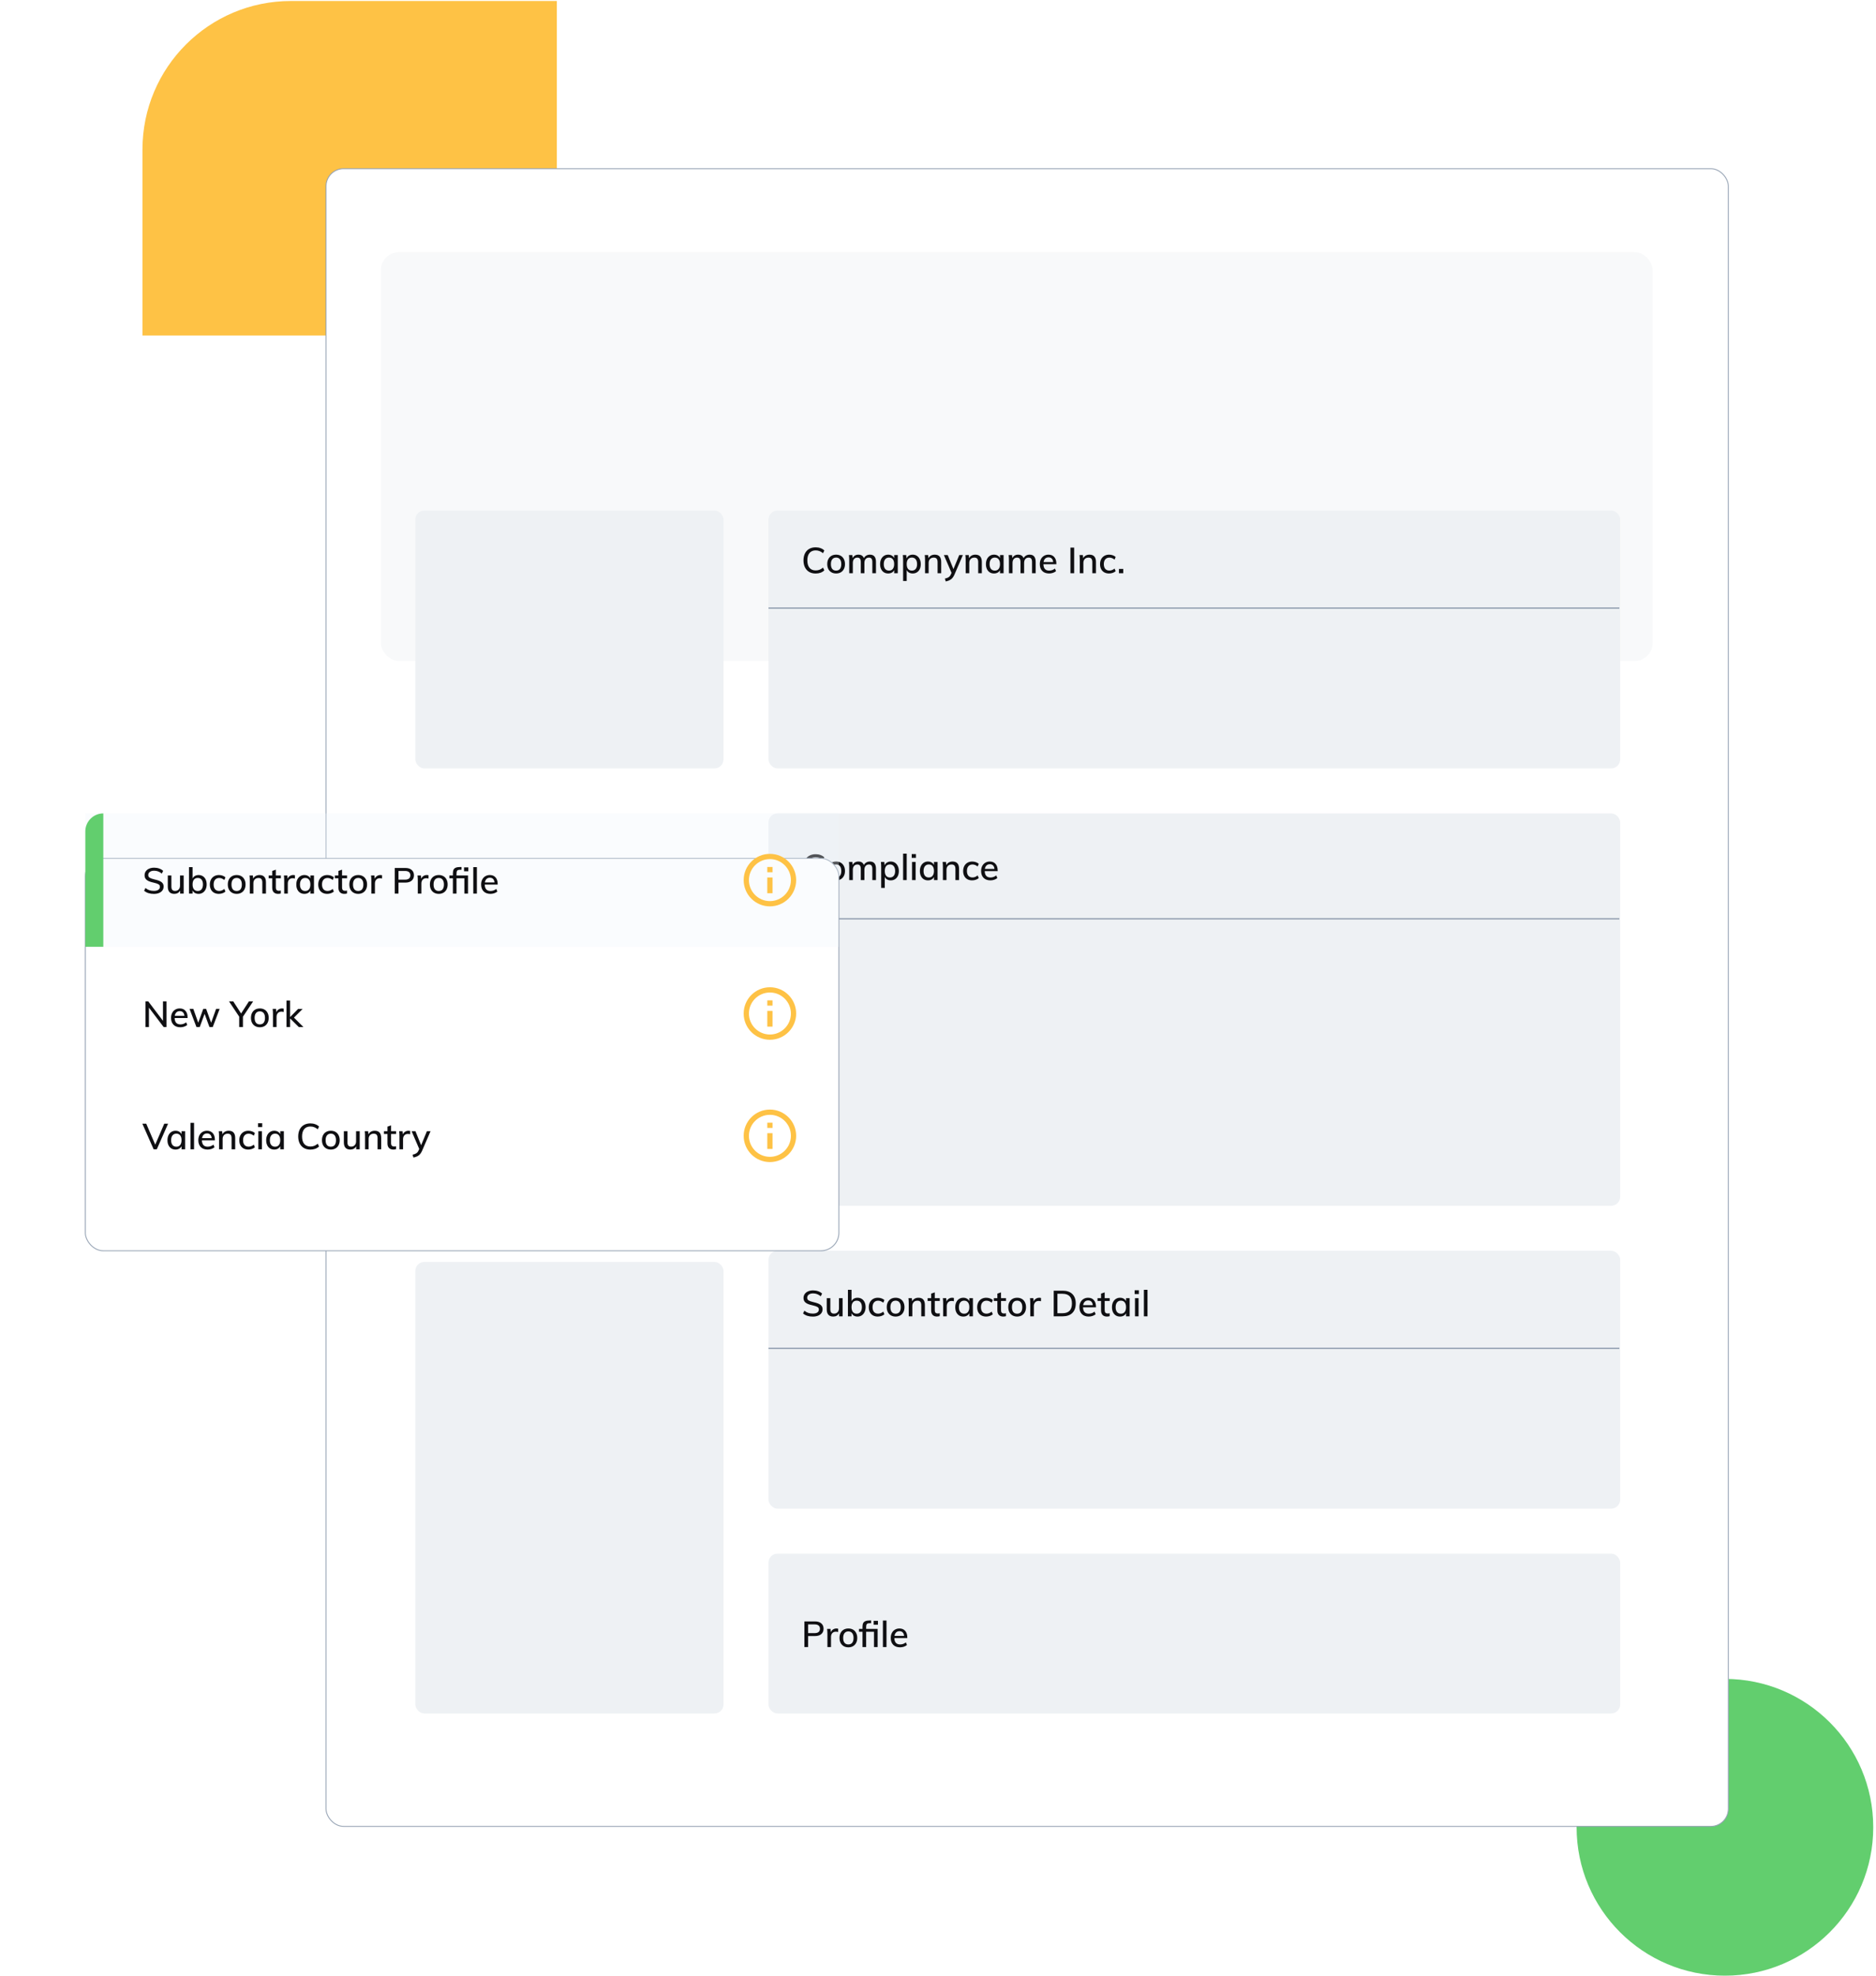 <svg width="417" height="439" viewBox="0 0 417 439" fill="none" xmlns="http://www.w3.org/2000/svg">
<circle cx="383.419" cy="405.978" r="32.967" fill="#62CE6E"/>
<path d="M31.666 33.222C31.666 14.996 46.441 0.222 64.666 0.222H123.769V74.54H31.666V33.222Z" fill="#FEC245"/>
<rect x="72.469" y="37.481" width="311.711" height="368.294" rx="3.9" fill="white" stroke="#95A2B3" stroke-width="0.2"/>
<rect opacity="0.5" x="84.666" y="56.036" width="282.7" height="90.811" rx="4" fill="#F3F5F7"/>
<rect x="170.821" y="180.72" width="189.314" height="87.174" rx="2" fill="#EEF1F4"/>
<path d="M170.821 204.126L359.961 204.126" stroke="#95A2B3" stroke-width="0.3"/>
<rect x="92.318" y="113.431" width="68.503" height="57.289" rx="2" fill="#EEF1F4"/>
<rect x="92.318" y="280.374" width="68.503" height="100.315" rx="2" fill="#EEF1F4"/>
<rect x="170.821" y="345.183" width="189.314" height="35.506" rx="2" fill="#EEF1F4"/>
<rect x="170.821" y="113.431" width="189.314" height="57.289" rx="2" fill="#EEF1F4"/>
<path d="M170.821 135.101L359.961 135.101" stroke="#95A2B3" stroke-width="0.3"/>
<path d="M181.305 127.422C180.756 127.422 180.276 127.305 179.865 127.07C179.46 126.83 179.148 126.491 178.929 126.054C178.711 125.617 178.601 125.099 178.601 124.502C178.601 123.91 178.711 123.395 178.929 122.958C179.148 122.521 179.46 122.185 179.865 121.95C180.276 121.715 180.756 121.598 181.305 121.598C181.695 121.598 182.055 121.659 182.385 121.782C182.721 121.899 183.004 122.073 183.233 122.302L182.945 122.91C182.679 122.691 182.415 122.534 182.153 122.438C181.897 122.337 181.617 122.286 181.313 122.286C180.721 122.286 180.263 122.478 179.937 122.862C179.617 123.246 179.457 123.793 179.457 124.502C179.457 125.217 179.617 125.769 179.937 126.158C180.263 126.542 180.721 126.734 181.313 126.734C181.617 126.734 181.897 126.686 182.153 126.59C182.415 126.489 182.679 126.329 182.945 126.11L183.233 126.718C183.004 126.947 182.721 127.123 182.385 127.246C182.055 127.363 181.695 127.422 181.305 127.422ZM185.856 127.414C185.461 127.414 185.114 127.329 184.816 127.158C184.517 126.987 184.285 126.745 184.12 126.43C183.96 126.115 183.88 125.747 183.88 125.326C183.88 124.905 183.96 124.537 184.12 124.222C184.285 123.902 184.517 123.657 184.816 123.486C185.114 123.315 185.461 123.23 185.856 123.23C186.245 123.23 186.589 123.315 186.888 123.486C187.186 123.657 187.416 123.902 187.576 124.222C187.741 124.537 187.824 124.905 187.824 125.326C187.824 125.747 187.741 126.115 187.576 126.43C187.416 126.745 187.186 126.987 186.888 127.158C186.589 127.329 186.245 127.414 185.856 127.414ZM185.848 126.774C186.221 126.774 186.506 126.651 186.704 126.406C186.901 126.161 187 125.801 187 125.326C187 124.862 186.898 124.505 186.696 124.254C186.498 124.003 186.218 123.878 185.856 123.878C185.488 123.878 185.202 124.003 185 124.254C184.797 124.505 184.696 124.862 184.696 125.326C184.696 125.801 184.794 126.161 184.992 126.406C185.194 126.651 185.48 126.774 185.848 126.774ZM193.368 123.23C194.264 123.23 194.712 123.769 194.712 124.846V127.358H193.904V124.886C193.904 124.539 193.843 124.286 193.72 124.126C193.603 123.966 193.411 123.886 193.144 123.886C192.835 123.886 192.59 123.993 192.408 124.206C192.232 124.419 192.144 124.71 192.144 125.078V127.358H191.336V124.886C191.336 124.539 191.275 124.286 191.152 124.126C191.035 123.966 190.843 123.886 190.576 123.886C190.267 123.886 190.022 123.993 189.84 124.206C189.659 124.419 189.568 124.71 189.568 125.078V127.358H188.768V124.462C188.768 124.041 188.747 123.662 188.704 123.326H189.456L189.528 123.998C189.646 123.753 189.814 123.563 190.032 123.43C190.251 123.297 190.507 123.23 190.8 123.23C191.424 123.23 191.832 123.489 192.024 124.006C192.147 123.766 192.326 123.577 192.56 123.438C192.8 123.299 193.07 123.23 193.368 123.23ZM199.558 123.326V127.358H198.758V126.67C198.64 126.91 198.464 127.094 198.23 127.222C198 127.35 197.731 127.414 197.422 127.414C197.064 127.414 196.75 127.329 196.478 127.158C196.211 126.987 196.003 126.747 195.854 126.438C195.704 126.123 195.63 125.758 195.63 125.342C195.63 124.926 195.704 124.558 195.854 124.238C196.008 123.918 196.222 123.67 196.494 123.494C196.766 123.318 197.075 123.23 197.422 123.23C197.731 123.23 198 123.297 198.23 123.43C198.459 123.558 198.635 123.742 198.758 123.982V123.326H199.558ZM197.614 126.774C197.976 126.774 198.256 126.649 198.454 126.398C198.656 126.142 198.758 125.785 198.758 125.326C198.758 124.862 198.656 124.505 198.454 124.254C198.256 124.003 197.974 123.878 197.606 123.878C197.243 123.878 196.958 124.009 196.75 124.27C196.547 124.526 196.446 124.883 196.446 125.342C196.446 125.795 196.547 126.147 196.75 126.398C196.958 126.649 197.246 126.774 197.614 126.774ZM202.881 123.23C203.227 123.23 203.537 123.318 203.809 123.494C204.081 123.67 204.291 123.918 204.441 124.238C204.595 124.558 204.673 124.926 204.673 125.342C204.673 125.758 204.598 126.123 204.449 126.438C204.299 126.747 204.089 126.987 203.817 127.158C203.545 127.329 203.233 127.414 202.881 127.414C202.571 127.414 202.299 127.35 202.065 127.222C201.835 127.089 201.662 126.899 201.545 126.654V129.086H200.745V124.462C200.745 124.041 200.723 123.662 200.681 123.326H201.433L201.513 124.07C201.619 123.803 201.793 123.598 202.033 123.454C202.273 123.305 202.555 123.23 202.881 123.23ZM202.697 126.774C203.059 126.774 203.342 126.649 203.545 126.398C203.747 126.147 203.849 125.795 203.849 125.342C203.849 124.883 203.747 124.526 203.545 124.27C203.342 124.009 203.059 123.878 202.697 123.878C202.323 123.878 202.038 124.003 201.841 124.254C201.643 124.505 201.545 124.862 201.545 125.326C201.545 125.79 201.643 126.147 201.841 126.398C202.043 126.649 202.329 126.774 202.697 126.774ZM207.764 123.23C208.729 123.23 209.212 123.769 209.212 124.846V127.358H208.404V124.894C208.404 124.542 208.334 124.286 208.196 124.126C208.062 123.966 207.846 123.886 207.548 123.886C207.206 123.886 206.932 123.993 206.724 124.206C206.521 124.419 206.42 124.705 206.42 125.062V127.358H205.62V124.462C205.62 124.041 205.598 123.662 205.556 123.326H206.308L206.38 124.022C206.508 123.766 206.692 123.571 206.932 123.438C207.177 123.299 207.454 123.23 207.764 123.23ZM214.026 123.326L212.146 127.686C211.938 128.161 211.677 128.507 211.362 128.726C211.053 128.95 210.669 129.099 210.21 129.174L210.034 128.55C210.413 128.465 210.698 128.353 210.89 128.214C211.087 128.081 211.245 127.878 211.362 127.606L211.506 127.27L209.81 123.326H210.666L211.93 126.446L213.218 123.326H214.026ZM216.795 123.23C217.76 123.23 218.243 123.769 218.243 124.846V127.358H217.435V124.894C217.435 124.542 217.366 124.286 217.227 124.126C217.094 123.966 216.878 123.886 216.579 123.886C216.238 123.886 215.963 123.993 215.755 124.206C215.552 124.419 215.451 124.705 215.451 125.062V127.358H214.651V124.462C214.651 124.041 214.63 123.662 214.587 123.326H215.339L215.411 124.022C215.539 123.766 215.723 123.571 215.963 123.438C216.208 123.299 216.486 123.23 216.795 123.23ZM223.081 123.326V127.358H222.281V126.67C222.164 126.91 221.988 127.094 221.753 127.222C221.524 127.35 221.255 127.414 220.945 127.414C220.588 127.414 220.273 127.329 220.001 127.158C219.735 126.987 219.527 126.747 219.377 126.438C219.228 126.123 219.153 125.758 219.153 125.342C219.153 124.926 219.228 124.558 219.377 124.238C219.532 123.918 219.745 123.67 220.017 123.494C220.289 123.318 220.599 123.23 220.945 123.23C221.255 123.23 221.524 123.297 221.753 123.43C221.983 123.558 222.159 123.742 222.281 123.982V123.326H223.081ZM221.137 126.774C221.5 126.774 221.78 126.649 221.977 126.398C222.18 126.142 222.281 125.785 222.281 125.326C222.281 124.862 222.18 124.505 221.977 124.254C221.78 124.003 221.497 123.878 221.129 123.878C220.767 123.878 220.481 124.009 220.273 124.27C220.071 124.526 219.969 124.883 219.969 125.342C219.969 125.795 220.071 126.147 220.273 126.398C220.481 126.649 220.769 126.774 221.137 126.774ZM228.868 123.23C229.764 123.23 230.212 123.769 230.212 124.846V127.358H229.404V124.886C229.404 124.539 229.343 124.286 229.22 124.126C229.103 123.966 228.911 123.886 228.644 123.886C228.335 123.886 228.09 123.993 227.908 124.206C227.732 124.419 227.644 124.71 227.644 125.078V127.358H226.836V124.886C226.836 124.539 226.775 124.286 226.652 124.126C226.535 123.966 226.343 123.886 226.076 123.886C225.767 123.886 225.522 123.993 225.34 124.206C225.159 124.419 225.068 124.71 225.068 125.078V127.358H224.268V124.462C224.268 124.041 224.247 123.662 224.204 123.326H224.956L225.028 123.998C225.146 123.753 225.314 123.563 225.532 123.43C225.751 123.297 226.007 123.23 226.3 123.23C226.924 123.23 227.332 123.489 227.524 124.006C227.647 123.766 227.826 123.577 228.06 123.438C228.3 123.299 228.57 123.23 228.868 123.23ZM234.81 125.358H231.93C231.956 126.302 232.386 126.774 233.218 126.774C233.682 126.774 234.106 126.622 234.49 126.318L234.738 126.894C234.556 127.054 234.324 127.182 234.042 127.278C233.764 127.369 233.484 127.414 233.202 127.414C232.556 127.414 232.05 127.23 231.682 126.862C231.314 126.489 231.13 125.979 231.13 125.334C231.13 124.923 231.21 124.558 231.37 124.238C231.535 123.918 231.764 123.67 232.058 123.494C232.351 123.318 232.684 123.23 233.058 123.23C233.602 123.23 234.028 123.406 234.338 123.758C234.652 124.11 234.81 124.598 234.81 125.222V125.358ZM233.074 123.83C232.77 123.83 232.522 123.921 232.33 124.102C232.138 124.283 232.015 124.542 231.962 124.878H234.098C234.066 124.537 233.962 124.278 233.786 124.102C233.61 123.921 233.372 123.83 233.074 123.83ZM237.942 121.662H238.766V127.358H237.942V121.662ZM242.162 123.23C243.128 123.23 243.61 123.769 243.61 124.846V127.358H242.802V124.894C242.802 124.542 242.733 124.286 242.594 124.126C242.461 123.966 242.245 123.886 241.946 123.886C241.605 123.886 241.33 123.993 241.122 124.206C240.92 124.419 240.818 124.705 240.818 125.062V127.358H240.018V124.462C240.018 124.041 239.997 123.662 239.954 123.326H240.706L240.778 124.022C240.906 123.766 241.09 123.571 241.33 123.438C241.576 123.299 241.853 123.23 242.162 123.23ZM246.512 127.414C246.107 127.414 245.752 127.329 245.448 127.158C245.15 126.987 244.92 126.747 244.76 126.438C244.6 126.123 244.52 125.758 244.52 125.342C244.52 124.926 244.603 124.558 244.768 124.238C244.939 123.918 245.176 123.67 245.48 123.494C245.784 123.318 246.139 123.23 246.544 123.23C246.827 123.23 247.099 123.278 247.36 123.374C247.622 123.465 247.832 123.59 247.992 123.75L247.744 124.334C247.366 124.035 246.984 123.886 246.6 123.886C246.211 123.886 245.907 124.014 245.688 124.27C245.47 124.521 245.36 124.875 245.36 125.334C245.36 125.793 245.47 126.147 245.688 126.398C245.907 126.643 246.211 126.766 246.6 126.766C246.995 126.766 247.376 126.617 247.744 126.318L247.992 126.902C247.822 127.062 247.603 127.187 247.336 127.278C247.075 127.369 246.8 127.414 246.512 127.414ZM249.679 126.398V127.358H248.719V126.398H249.679Z" fill="#0F0F12"/>
<path d="M181.305 195.603C180.756 195.603 180.276 195.485 179.865 195.251C179.46 195.011 179.148 194.672 178.929 194.235C178.711 193.797 178.601 193.28 178.601 192.683C178.601 192.091 178.711 191.576 178.929 191.139C179.148 190.701 179.46 190.365 179.865 190.131C180.276 189.896 180.756 189.779 181.305 189.779C181.695 189.779 182.055 189.84 182.385 189.963C182.721 190.08 183.004 190.253 183.233 190.483L182.945 191.091C182.679 190.872 182.415 190.715 182.153 190.619C181.897 190.517 181.617 190.467 181.313 190.467C180.721 190.467 180.263 190.659 179.937 191.043C179.617 191.427 179.457 191.973 179.457 192.683C179.457 193.397 179.617 193.949 179.937 194.339C180.263 194.723 180.721 194.915 181.313 194.915C181.617 194.915 181.897 194.867 182.153 194.771C182.415 194.669 182.679 194.509 182.945 194.291L183.233 194.899C183.004 195.128 182.721 195.304 182.385 195.427C182.055 195.544 181.695 195.603 181.305 195.603ZM185.856 195.595C185.461 195.595 185.114 195.509 184.816 195.339C184.517 195.168 184.285 194.925 184.12 194.611C183.96 194.296 183.88 193.928 183.88 193.507C183.88 193.085 183.96 192.717 184.12 192.403C184.285 192.083 184.517 191.837 184.816 191.667C185.114 191.496 185.461 191.411 185.856 191.411C186.245 191.411 186.589 191.496 186.888 191.667C187.186 191.837 187.416 192.083 187.576 192.403C187.741 192.717 187.824 193.085 187.824 193.507C187.824 193.928 187.741 194.296 187.576 194.611C187.416 194.925 187.186 195.168 186.888 195.339C186.589 195.509 186.245 195.595 185.856 195.595ZM185.848 194.955C186.221 194.955 186.506 194.832 186.704 194.587C186.901 194.341 187 193.981 187 193.507C187 193.043 186.898 192.685 186.696 192.435C186.498 192.184 186.218 192.059 185.856 192.059C185.488 192.059 185.202 192.184 185 192.435C184.797 192.685 184.696 193.043 184.696 193.507C184.696 193.981 184.794 194.341 184.992 194.587C185.194 194.832 185.48 194.955 185.848 194.955ZM193.368 191.411C194.264 191.411 194.712 191.949 194.712 193.027V195.539H193.904V193.067C193.904 192.72 193.843 192.467 193.72 192.307C193.603 192.147 193.411 192.067 193.144 192.067C192.835 192.067 192.59 192.173 192.408 192.387C192.232 192.6 192.144 192.891 192.144 193.259V195.539H191.336V193.067C191.336 192.72 191.275 192.467 191.152 192.307C191.035 192.147 190.843 192.067 190.576 192.067C190.267 192.067 190.022 192.173 189.84 192.387C189.659 192.6 189.568 192.891 189.568 193.259V195.539H188.768V192.643C188.768 192.221 188.747 191.843 188.704 191.507H189.456L189.528 192.179C189.646 191.933 189.814 191.744 190.032 191.611C190.251 191.477 190.507 191.411 190.8 191.411C191.424 191.411 191.832 191.669 192.024 192.187C192.147 191.947 192.326 191.757 192.56 191.619C192.8 191.48 193.07 191.411 193.368 191.411ZM198.006 191.411C198.352 191.411 198.662 191.499 198.934 191.675C199.206 191.851 199.416 192.099 199.566 192.419C199.72 192.739 199.798 193.107 199.798 193.523C199.798 193.939 199.723 194.304 199.574 194.619C199.424 194.928 199.214 195.168 198.942 195.339C198.67 195.509 198.358 195.595 198.006 195.595C197.696 195.595 197.424 195.531 197.19 195.403C196.96 195.269 196.787 195.08 196.67 194.835V197.267H195.87V192.643C195.87 192.221 195.848 191.843 195.806 191.507H196.558L196.638 192.251C196.744 191.984 196.918 191.779 197.158 191.635C197.398 191.485 197.68 191.411 198.006 191.411ZM197.822 194.955C198.184 194.955 198.467 194.829 198.67 194.579C198.872 194.328 198.974 193.976 198.974 193.523C198.974 193.064 198.872 192.707 198.67 192.451C198.467 192.189 198.184 192.059 197.822 192.059C197.448 192.059 197.163 192.184 196.966 192.435C196.768 192.685 196.67 193.043 196.67 193.507C196.67 193.971 196.768 194.328 196.966 194.579C197.168 194.829 197.454 194.955 197.822 194.955ZM200.745 189.651H201.545V195.539H200.745V189.651ZM202.729 191.507H203.529V195.539H202.729V191.507ZM203.593 189.747V190.595H202.657V189.747H203.593ZM208.402 191.507V195.539H207.602V194.851C207.484 195.091 207.308 195.275 207.074 195.403C206.844 195.531 206.575 195.595 206.266 195.595C205.908 195.595 205.594 195.509 205.322 195.339C205.055 195.168 204.847 194.928 204.698 194.619C204.548 194.304 204.474 193.939 204.474 193.523C204.474 193.107 204.548 192.739 204.698 192.419C204.852 192.099 205.066 191.851 205.338 191.675C205.61 191.499 205.919 191.411 206.266 191.411C206.575 191.411 206.844 191.477 207.074 191.611C207.303 191.739 207.479 191.923 207.602 192.163V191.507H208.402ZM206.458 194.955C206.82 194.955 207.1 194.829 207.298 194.579C207.5 194.323 207.602 193.965 207.602 193.507C207.602 193.043 207.5 192.685 207.298 192.435C207.1 192.184 206.818 192.059 206.45 192.059C206.087 192.059 205.802 192.189 205.594 192.451C205.391 192.707 205.29 193.064 205.29 193.523C205.29 193.976 205.391 194.328 205.594 194.579C205.802 194.829 206.09 194.955 206.458 194.955ZM211.733 191.411C212.698 191.411 213.181 191.949 213.181 193.027V195.539H212.373V193.075C212.373 192.723 212.303 192.467 212.165 192.307C212.031 192.147 211.815 192.067 211.517 192.067C211.175 192.067 210.901 192.173 210.693 192.387C210.49 192.6 210.389 192.885 210.389 193.243V195.539H209.589V192.643C209.589 192.221 209.567 191.843 209.525 191.507H210.277L210.349 192.203C210.477 191.947 210.661 191.752 210.901 191.619C211.146 191.48 211.423 191.411 211.733 191.411ZM216.083 195.595C215.677 195.595 215.323 195.509 215.019 195.339C214.72 195.168 214.491 194.928 214.331 194.619C214.171 194.304 214.091 193.939 214.091 193.523C214.091 193.107 214.173 192.739 214.339 192.419C214.509 192.099 214.747 191.851 215.051 191.675C215.355 191.499 215.709 191.411 216.115 191.411C216.397 191.411 216.669 191.459 216.931 191.555C217.192 191.645 217.403 191.771 217.563 191.931L217.315 192.515C216.936 192.216 216.555 192.067 216.171 192.067C215.781 192.067 215.477 192.195 215.259 192.451C215.04 192.701 214.931 193.056 214.931 193.515C214.931 193.973 215.04 194.328 215.259 194.579C215.477 194.824 215.781 194.947 216.171 194.947C216.565 194.947 216.947 194.797 217.315 194.499L217.563 195.083C217.392 195.243 217.173 195.368 216.907 195.459C216.645 195.549 216.371 195.595 216.083 195.595ZM221.763 193.539H218.883C218.91 194.483 219.339 194.955 220.171 194.955C220.635 194.955 221.059 194.803 221.443 194.499L221.691 195.075C221.51 195.235 221.278 195.363 220.995 195.459C220.718 195.549 220.438 195.595 220.155 195.595C219.51 195.595 219.003 195.411 218.635 195.043C218.267 194.669 218.083 194.16 218.083 193.515C218.083 193.104 218.163 192.739 218.323 192.419C218.488 192.099 218.718 191.851 219.011 191.675C219.304 191.499 219.638 191.411 220.011 191.411C220.555 191.411 220.982 191.587 221.291 191.939C221.606 192.291 221.763 192.779 221.763 193.403V193.539ZM220.027 192.011C219.723 192.011 219.475 192.101 219.283 192.283C219.091 192.464 218.968 192.723 218.915 193.059H221.051C221.019 192.717 220.915 192.459 220.739 192.283C220.563 192.101 220.326 192.011 220.027 192.011Z" fill="#0F0F12"/>
<rect x="170.821" y="277.894" width="189.314" height="57.289" rx="2" fill="#EEF1F4"/>
<path d="M170.821 299.564L359.961 299.564" stroke="#95A2B3" stroke-width="0.3"/>
<path d="M180.665 292.517C180.223 292.517 179.817 292.458 179.449 292.341C179.087 292.224 178.772 292.048 178.505 291.813L178.801 291.205C179.079 291.429 179.367 291.592 179.665 291.693C179.964 291.794 180.3 291.845 180.673 291.845C181.1 291.845 181.431 291.765 181.665 291.605C181.9 291.445 182.017 291.218 182.017 290.925C182.017 290.68 181.908 290.496 181.689 290.373C181.471 290.245 181.124 290.128 180.649 290.021C180.196 289.925 179.825 289.816 179.537 289.693C179.249 289.565 179.023 289.397 178.857 289.189C178.692 288.976 178.609 288.704 178.609 288.373C178.609 288.042 178.697 287.752 178.873 287.501C179.049 287.245 179.297 287.048 179.617 286.909C179.943 286.765 180.316 286.693 180.737 286.693C181.137 286.693 181.511 286.754 181.857 286.877C182.209 287 182.503 287.173 182.737 287.397L182.441 288.005C182.18 287.786 181.911 287.626 181.633 287.525C181.356 287.418 181.06 287.365 180.745 287.365C180.335 287.365 180.012 287.453 179.777 287.629C179.543 287.8 179.425 288.034 179.425 288.333C179.425 288.589 179.527 288.784 179.729 288.917C179.937 289.05 180.268 289.17 180.721 289.277C181.196 289.384 181.58 289.496 181.873 289.613C182.167 289.73 182.401 289.89 182.577 290.093C182.753 290.296 182.841 290.557 182.841 290.877C182.841 291.208 182.753 291.496 182.577 291.741C182.401 291.986 182.148 292.178 181.817 292.317C181.492 292.45 181.108 292.517 180.665 292.517ZM187.296 288.421V292.453H186.512V291.781C186.384 292.016 186.208 292.197 185.984 292.325C185.76 292.448 185.506 292.509 185.224 292.509C184.253 292.509 183.768 291.97 183.768 290.893V288.421H184.568V290.885C184.568 291.216 184.634 291.461 184.768 291.621C184.906 291.776 185.114 291.853 185.392 291.853C185.722 291.853 185.986 291.746 186.184 291.533C186.386 291.32 186.488 291.037 186.488 290.685V288.421H187.296ZM190.615 288.325C190.967 288.325 191.279 288.41 191.551 288.581C191.823 288.752 192.034 288.994 192.183 289.309C192.333 289.624 192.407 289.989 192.407 290.405C192.407 290.821 192.33 291.189 192.175 291.509C192.026 291.824 191.815 292.069 191.543 292.245C191.271 292.421 190.962 292.509 190.615 292.509C190.306 292.509 190.034 292.445 189.799 292.317C189.57 292.184 189.397 291.994 189.279 291.749V292.453H188.479V286.565H189.279V289.085C189.397 288.845 189.57 288.658 189.799 288.525C190.034 288.392 190.306 288.325 190.615 288.325ZM190.431 291.869C190.794 291.869 191.077 291.741 191.279 291.485C191.482 291.224 191.583 290.864 191.583 290.405C191.583 289.952 191.482 289.6 191.279 289.349C191.077 289.098 190.794 288.973 190.431 288.973C190.063 288.973 189.778 289.098 189.575 289.349C189.378 289.6 189.279 289.957 189.279 290.421C189.279 290.885 189.378 291.242 189.575 291.493C189.778 291.744 190.063 291.869 190.431 291.869ZM195.106 292.509C194.701 292.509 194.346 292.424 194.042 292.253C193.744 292.082 193.514 291.842 193.354 291.533C193.194 291.218 193.114 290.853 193.114 290.437C193.114 290.021 193.197 289.653 193.362 289.333C193.533 289.013 193.77 288.765 194.074 288.589C194.378 288.413 194.733 288.325 195.138 288.325C195.421 288.325 195.693 288.373 195.954 288.469C196.216 288.56 196.426 288.685 196.586 288.845L196.338 289.429C195.96 289.13 195.578 288.981 195.194 288.981C194.805 288.981 194.501 289.109 194.282 289.365C194.064 289.616 193.954 289.97 193.954 290.429C193.954 290.888 194.064 291.242 194.282 291.493C194.501 291.738 194.805 291.861 195.194 291.861C195.589 291.861 195.97 291.712 196.338 291.413L196.586 291.997C196.416 292.157 196.197 292.282 195.93 292.373C195.669 292.464 195.394 292.509 195.106 292.509ZM199.082 292.509C198.688 292.509 198.341 292.424 198.042 292.253C197.744 292.082 197.512 291.84 197.346 291.525C197.186 291.21 197.106 290.842 197.106 290.421C197.106 290 197.186 289.632 197.346 289.317C197.512 288.997 197.744 288.752 198.042 288.581C198.341 288.41 198.688 288.325 199.082 288.325C199.472 288.325 199.816 288.41 200.114 288.581C200.413 288.752 200.642 288.997 200.802 289.317C200.968 289.632 201.05 290 201.05 290.421C201.05 290.842 200.968 291.21 200.802 291.525C200.642 291.84 200.413 292.082 200.114 292.253C199.816 292.424 199.472 292.509 199.082 292.509ZM199.074 291.869C199.448 291.869 199.733 291.746 199.93 291.501C200.128 291.256 200.226 290.896 200.226 290.421C200.226 289.957 200.125 289.6 199.922 289.349C199.725 289.098 199.445 288.973 199.082 288.973C198.714 288.973 198.429 289.098 198.226 289.349C198.024 289.6 197.922 289.957 197.922 290.421C197.922 290.896 198.021 291.256 198.218 291.501C198.421 291.746 198.706 291.869 199.074 291.869ZM204.139 288.325C205.104 288.325 205.587 288.864 205.587 289.941V292.453H204.779V289.989C204.779 289.637 204.709 289.381 204.571 289.221C204.437 289.061 204.221 288.981 203.923 288.981C203.581 288.981 203.307 289.088 203.099 289.301C202.896 289.514 202.795 289.8 202.795 290.157V292.453H201.995V289.557C201.995 289.136 201.973 288.757 201.931 288.421H202.683L202.755 289.117C202.883 288.861 203.067 288.666 203.307 288.533C203.552 288.394 203.829 288.325 204.139 288.325ZM207.785 289.045V291.069C207.785 291.346 207.844 291.544 207.961 291.661C208.084 291.773 208.252 291.829 208.465 291.829C208.604 291.829 208.745 291.808 208.889 291.765V292.421C208.713 292.48 208.513 292.509 208.289 292.509C207.873 292.509 207.55 292.392 207.321 292.157C207.092 291.922 206.977 291.581 206.977 291.133V289.045H206.193V288.421H206.977V287.413L207.785 287.133V288.421H208.897V289.045H207.785ZM211.651 288.325C211.774 288.325 211.902 288.344 212.035 288.381L212.019 289.117C211.875 289.064 211.718 289.037 211.547 289.037C211.179 289.037 210.902 289.149 210.715 289.373C210.534 289.592 210.443 289.869 210.443 290.205V292.453H209.643V289.557C209.643 289.136 209.622 288.757 209.579 288.421H210.331L210.403 289.149C210.51 288.882 210.675 288.68 210.899 288.541C211.123 288.397 211.374 288.325 211.651 288.325ZM216.261 288.421V292.453H215.461V291.765C215.344 292.005 215.168 292.189 214.933 292.317C214.704 292.445 214.434 292.509 214.125 292.509C213.768 292.509 213.453 292.424 213.181 292.253C212.914 292.082 212.706 291.842 212.557 291.533C212.408 291.218 212.333 290.853 212.333 290.437C212.333 290.021 212.408 289.653 212.557 289.333C212.712 289.013 212.925 288.765 213.197 288.589C213.469 288.413 213.778 288.325 214.125 288.325C214.434 288.325 214.704 288.392 214.933 288.525C215.162 288.653 215.338 288.837 215.461 289.077V288.421H216.261ZM214.317 291.869C214.68 291.869 214.96 291.744 215.157 291.493C215.36 291.237 215.461 290.88 215.461 290.421C215.461 289.957 215.36 289.6 215.157 289.349C214.96 289.098 214.677 288.973 214.309 288.973C213.946 288.973 213.661 289.104 213.453 289.365C213.25 289.621 213.149 289.978 213.149 290.437C213.149 290.89 213.25 291.242 213.453 291.493C213.661 291.744 213.949 291.869 214.317 291.869ZM219.2 292.509C218.795 292.509 218.44 292.424 218.136 292.253C217.837 292.082 217.608 291.842 217.448 291.533C217.288 291.218 217.208 290.853 217.208 290.437C217.208 290.021 217.291 289.653 217.456 289.333C217.627 289.013 217.864 288.765 218.168 288.589C218.472 288.413 218.827 288.325 219.232 288.325C219.515 288.325 219.787 288.373 220.048 288.469C220.309 288.56 220.52 288.685 220.68 288.845L220.432 289.429C220.053 289.13 219.672 288.981 219.288 288.981C218.899 288.981 218.595 289.109 218.376 289.365C218.157 289.616 218.048 289.97 218.048 290.429C218.048 290.888 218.157 291.242 218.376 291.493C218.595 291.738 218.899 291.861 219.288 291.861C219.683 291.861 220.064 291.712 220.432 291.413L220.68 291.997C220.509 292.157 220.291 292.282 220.024 292.373C219.763 292.464 219.488 292.509 219.2 292.509ZM222.504 289.045V291.069C222.504 291.346 222.562 291.544 222.68 291.661C222.802 291.773 222.97 291.829 223.184 291.829C223.322 291.829 223.464 291.808 223.608 291.765V292.421C223.432 292.48 223.232 292.509 223.008 292.509C222.592 292.509 222.269 292.392 222.04 292.157C221.81 291.922 221.696 291.581 221.696 291.133V289.045H220.912V288.421H221.696V287.413L222.504 287.133V288.421H223.616V289.045H222.504ZM226.098 292.509C225.703 292.509 225.357 292.424 225.058 292.253C224.759 292.082 224.527 291.84 224.362 291.525C224.202 291.21 224.122 290.842 224.122 290.421C224.122 290 224.202 289.632 224.362 289.317C224.527 288.997 224.759 288.752 225.058 288.581C225.357 288.41 225.703 288.325 226.098 288.325C226.487 288.325 226.831 288.41 227.13 288.581C227.429 288.752 227.658 288.997 227.818 289.317C227.983 289.632 228.066 290 228.066 290.421C228.066 290.842 227.983 291.21 227.818 291.525C227.658 291.84 227.429 292.082 227.13 292.253C226.831 292.424 226.487 292.509 226.098 292.509ZM226.09 291.869C226.463 291.869 226.749 291.746 226.946 291.501C227.143 291.256 227.242 290.896 227.242 290.421C227.242 289.957 227.141 289.6 226.938 289.349C226.741 289.098 226.461 288.973 226.098 288.973C225.73 288.973 225.445 289.098 225.242 289.349C225.039 289.6 224.938 289.957 224.938 290.421C224.938 290.896 225.037 291.256 225.234 291.501C225.437 291.746 225.722 291.869 226.09 291.869ZM231.018 288.325C231.141 288.325 231.269 288.344 231.402 288.381L231.386 289.117C231.242 289.064 231.085 289.037 230.914 289.037C230.546 289.037 230.269 289.149 230.082 289.373C229.901 289.592 229.81 289.869 229.81 290.205V292.453H229.01V289.557C229.01 289.136 228.989 288.757 228.946 288.421H229.698L229.77 289.149C229.877 288.882 230.042 288.68 230.266 288.541C230.49 288.397 230.741 288.325 231.018 288.325ZM234.223 286.757H236.215C237.138 286.757 237.852 287.005 238.359 287.501C238.866 287.997 239.119 288.696 239.119 289.597C239.119 290.504 238.866 291.208 238.359 291.709C237.852 292.205 237.138 292.453 236.215 292.453H234.223V286.757ZM236.167 291.765C237.57 291.765 238.271 291.042 238.271 289.597C238.271 288.162 237.57 287.445 236.167 287.445H235.047V291.765H236.167ZM243.615 290.453H240.735C240.761 291.397 241.191 291.869 242.023 291.869C242.487 291.869 242.911 291.717 243.295 291.413L243.543 291.989C243.361 292.149 243.129 292.277 242.847 292.373C242.569 292.464 242.289 292.509 242.007 292.509C241.361 292.509 240.855 292.325 240.487 291.957C240.119 291.584 239.935 291.074 239.935 290.429C239.935 290.018 240.015 289.653 240.175 289.333C240.34 289.013 240.569 288.765 240.863 288.589C241.156 288.413 241.489 288.325 241.863 288.325C242.407 288.325 242.833 288.501 243.143 288.853C243.457 289.205 243.615 289.693 243.615 290.317V290.453ZM241.879 288.925C241.575 288.925 241.327 289.016 241.135 289.197C240.943 289.378 240.82 289.637 240.767 289.973H242.903C242.871 289.632 242.767 289.373 242.591 289.197C242.415 289.016 242.177 288.925 241.879 288.925ZM245.551 289.045V291.069C245.551 291.346 245.609 291.544 245.727 291.661C245.849 291.773 246.017 291.829 246.231 291.829C246.369 291.829 246.511 291.808 246.655 291.765V292.421C246.479 292.48 246.279 292.509 246.055 292.509C245.639 292.509 245.316 292.392 245.087 292.157C244.857 291.922 244.743 291.581 244.743 291.133V289.045H243.959V288.421H244.743V287.413L245.551 287.133V288.421H246.663V289.045H245.551ZM251.097 288.421V292.453H250.297V291.765C250.18 292.005 250.004 292.189 249.769 292.317C249.54 292.445 249.27 292.509 248.961 292.509C248.604 292.509 248.289 292.424 248.017 292.253C247.75 292.082 247.542 291.842 247.393 291.533C247.244 291.218 247.169 290.853 247.169 290.437C247.169 290.021 247.244 289.653 247.393 289.333C247.548 289.013 247.761 288.765 248.033 288.589C248.305 288.413 248.614 288.325 248.961 288.325C249.27 288.325 249.54 288.392 249.769 288.525C249.998 288.653 250.174 288.837 250.297 289.077V288.421H251.097ZM249.153 291.869C249.516 291.869 249.796 291.744 249.993 291.493C250.196 291.237 250.297 290.88 250.297 290.421C250.297 289.957 250.196 289.6 249.993 289.349C249.796 289.098 249.513 288.973 249.145 288.973C248.782 288.973 248.497 289.104 248.289 289.365C248.086 289.621 247.985 289.978 247.985 290.437C247.985 290.89 248.086 291.242 248.289 291.493C248.497 291.744 248.785 291.869 249.153 291.869ZM252.284 288.421H253.084V292.453H252.284V288.421ZM253.148 286.661V287.509H252.212V286.661H253.148ZM254.268 286.565H255.068V292.453H254.268V286.565Z" fill="#0F0F12"/>
<path d="M178.801 360.241H181.169C181.767 360.241 182.231 360.387 182.561 360.681C182.897 360.969 183.065 361.363 183.065 361.865C183.065 362.366 182.895 362.763 182.553 363.057C182.217 363.345 181.756 363.489 181.169 363.489H179.625V365.937H178.801V360.241ZM181.073 362.833C181.468 362.833 181.764 362.75 181.961 362.585C182.164 362.419 182.265 362.179 182.265 361.865C182.265 361.555 182.164 361.318 181.961 361.153C181.764 360.987 181.468 360.905 181.073 360.905H179.625V362.833H181.073ZM185.925 361.809C186.047 361.809 186.175 361.827 186.309 361.865L186.293 362.601C186.149 362.547 185.991 362.521 185.821 362.521C185.453 362.521 185.175 362.633 184.989 362.857C184.807 363.075 184.717 363.353 184.717 363.689V365.937H183.917V363.041C183.917 362.619 183.895 362.241 183.853 361.905H184.605L184.677 362.633C184.783 362.366 184.949 362.163 185.173 362.025C185.397 361.881 185.647 361.809 185.925 361.809ZM188.582 365.993C188.188 365.993 187.841 365.907 187.542 365.737C187.244 365.566 187.012 365.323 186.846 365.009C186.686 364.694 186.606 364.326 186.606 363.905C186.606 363.483 186.686 363.115 186.846 362.801C187.012 362.481 187.244 362.235 187.542 362.065C187.841 361.894 188.188 361.809 188.582 361.809C188.972 361.809 189.316 361.894 189.614 362.065C189.913 362.235 190.142 362.481 190.302 362.801C190.468 363.115 190.55 363.483 190.55 363.905C190.55 364.326 190.468 364.694 190.302 365.009C190.142 365.323 189.913 365.566 189.614 365.737C189.316 365.907 188.972 365.993 188.582 365.993ZM188.574 365.353C188.948 365.353 189.233 365.23 189.43 364.985C189.628 364.739 189.726 364.379 189.726 363.905C189.726 363.441 189.625 363.083 189.422 362.833C189.225 362.582 188.945 362.457 188.582 362.457C188.214 362.457 187.929 362.582 187.726 362.833C187.524 363.083 187.422 363.441 187.422 363.905C187.422 364.379 187.521 364.739 187.718 364.985C187.921 365.23 188.206 365.353 188.574 365.353ZM192.527 361.905H195.079V365.937H194.271V362.529H192.527V365.937H191.719V362.529H190.935V361.905H191.719V361.433C191.719 361.086 191.77 360.811 191.871 360.609C191.978 360.406 192.149 360.259 192.383 360.169C192.623 360.073 192.949 360.025 193.359 360.025H193.631V360.633H193.431C193.17 360.633 192.978 360.657 192.855 360.705C192.733 360.747 192.647 360.833 192.599 360.961C192.551 361.083 192.527 361.278 192.527 361.545V361.905ZM195.151 360.105V360.977H194.199V360.105H195.151ZM196.253 360.049H197.053V365.937H196.253V360.049ZM201.677 363.937H198.797C198.824 364.881 199.253 365.353 200.085 365.353C200.549 365.353 200.973 365.201 201.357 364.897L201.605 365.473C201.424 365.633 201.192 365.761 200.909 365.857C200.632 365.947 200.352 365.993 200.069 365.993C199.424 365.993 198.917 365.809 198.549 365.441C198.181 365.067 197.997 364.558 197.997 363.913C197.997 363.502 198.077 363.137 198.237 362.817C198.402 362.497 198.632 362.249 198.925 362.073C199.218 361.897 199.552 361.809 199.925 361.809C200.469 361.809 200.896 361.985 201.205 362.337C201.52 362.689 201.677 363.177 201.677 363.801V363.937ZM199.941 362.409C199.637 362.409 199.389 362.499 199.197 362.681C199.005 362.862 198.882 363.121 198.829 363.457H200.965C200.933 363.115 200.829 362.857 200.653 362.681C200.477 362.499 200.24 362.409 199.941 362.409Z" fill="#0F0F12"/>
<g filter="url(#filter0_d)">
<rect x="18.965" y="180.72" width="167.504" height="87.174" rx="4" fill="white"/>
<rect x="18.965" y="180.72" width="167.504" height="87.174" rx="4" stroke="#95A2B3" stroke-width="0.2"/>
</g>
<rect opacity="0.3" x="18.965" y="180.72" width="167.504" height="29.638" fill="#EEF4FB"/>
<path d="M170.554 192.622H171.721V193.789H170.554V192.622Z" fill="#FEC245"/>
<path d="M170.554 194.955H171.721V198.455H170.554V194.955Z" fill="#FEC245"/>
<path fill-rule="evenodd" clip-rule="evenodd" d="M165.304 195.539C165.304 192.319 167.917 189.705 171.137 189.705C174.357 189.705 176.971 192.319 176.971 195.539C176.971 198.759 174.357 201.372 171.137 201.372C167.917 201.372 165.304 198.759 165.304 195.539ZM166.471 195.539C166.471 198.111 168.565 200.205 171.137 200.205C173.71 200.205 175.804 198.111 175.804 195.539C175.804 192.966 173.71 190.872 171.137 190.872C168.565 190.872 166.471 192.966 166.471 195.539Z" fill="#FEC245"/>
<path d="M34.194 198.603C33.752 198.603 33.346 198.544 32.978 198.427C32.616 198.309 32.301 198.133 32.035 197.899L32.331 197.291C32.608 197.515 32.896 197.677 33.194 197.779C33.493 197.88 33.829 197.931 34.203 197.931C34.629 197.931 34.96 197.851 35.194 197.691C35.429 197.531 35.547 197.304 35.547 197.011C35.547 196.765 35.437 196.581 35.218 196.459C35 196.331 34.653 196.213 34.178 196.107C33.725 196.011 33.355 195.901 33.066 195.779C32.779 195.651 32.552 195.483 32.386 195.275C32.221 195.061 32.139 194.789 32.139 194.459C32.139 194.128 32.227 193.837 32.403 193.587C32.578 193.331 32.827 193.133 33.147 192.995C33.472 192.851 33.845 192.779 34.267 192.779C34.666 192.779 35.04 192.84 35.386 192.963C35.739 193.085 36.032 193.259 36.267 193.483L35.971 194.091C35.709 193.872 35.44 193.712 35.163 193.611C34.885 193.504 34.589 193.451 34.275 193.451C33.864 193.451 33.541 193.539 33.306 193.715C33.072 193.885 32.955 194.12 32.955 194.419C32.955 194.675 33.056 194.869 33.258 195.003C33.467 195.136 33.797 195.256 34.251 195.363C34.725 195.469 35.109 195.581 35.403 195.699C35.696 195.816 35.931 195.976 36.106 196.179C36.282 196.381 36.37 196.643 36.37 196.963C36.37 197.293 36.282 197.581 36.106 197.827C35.931 198.072 35.677 198.264 35.346 198.403C35.021 198.536 34.637 198.603 34.194 198.603ZM40.825 194.507V198.539H40.041V197.867C39.913 198.101 39.737 198.283 39.513 198.411C39.289 198.533 39.036 198.595 38.753 198.595C37.782 198.595 37.297 198.056 37.297 196.979V194.507H38.097V196.971C38.097 197.301 38.164 197.547 38.297 197.707C38.436 197.861 38.644 197.939 38.921 197.939C39.252 197.939 39.516 197.832 39.713 197.619C39.916 197.405 40.017 197.123 40.017 196.771V194.507H40.825ZM44.145 194.411C44.496 194.411 44.809 194.496 45.081 194.667C45.352 194.837 45.563 195.08 45.712 195.395C45.862 195.709 45.937 196.075 45.937 196.491C45.937 196.907 45.859 197.275 45.705 197.595C45.555 197.909 45.344 198.155 45.072 198.331C44.8 198.507 44.491 198.595 44.145 198.595C43.835 198.595 43.563 198.531 43.328 198.403C43.099 198.269 42.926 198.08 42.809 197.835V198.539H42.008V192.651H42.809V195.171C42.926 194.931 43.099 194.744 43.328 194.611C43.563 194.477 43.835 194.411 44.145 194.411ZM43.961 197.955C44.323 197.955 44.606 197.827 44.809 197.571C45.011 197.309 45.112 196.949 45.112 196.491C45.112 196.037 45.011 195.685 44.809 195.435C44.606 195.184 44.323 195.059 43.961 195.059C43.593 195.059 43.307 195.184 43.105 195.435C42.907 195.685 42.809 196.043 42.809 196.507C42.809 196.971 42.907 197.328 43.105 197.579C43.307 197.829 43.593 197.955 43.961 197.955ZM48.636 198.595C48.23 198.595 47.876 198.509 47.572 198.339C47.273 198.168 47.044 197.928 46.883 197.619C46.724 197.304 46.644 196.939 46.644 196.523C46.644 196.107 46.726 195.739 46.892 195.419C47.062 195.099 47.3 194.851 47.603 194.675C47.907 194.499 48.262 194.411 48.667 194.411C48.95 194.411 49.222 194.459 49.483 194.555C49.745 194.645 49.956 194.771 50.115 194.931L49.867 195.515C49.489 195.216 49.108 195.067 48.724 195.067C48.334 195.067 48.03 195.195 47.812 195.451C47.593 195.701 47.483 196.056 47.483 196.515C47.483 196.973 47.593 197.328 47.812 197.579C48.03 197.824 48.334 197.947 48.724 197.947C49.118 197.947 49.499 197.797 49.867 197.499L50.115 198.083C49.945 198.243 49.726 198.368 49.459 198.459C49.198 198.549 48.923 198.595 48.636 198.595ZM52.612 198.595C52.217 198.595 51.87 198.509 51.572 198.339C51.273 198.168 51.041 197.925 50.876 197.611C50.716 197.296 50.636 196.928 50.636 196.507C50.636 196.085 50.716 195.717 50.876 195.403C51.041 195.083 51.273 194.837 51.572 194.667C51.87 194.496 52.217 194.411 52.612 194.411C53.001 194.411 53.345 194.496 53.644 194.667C53.942 194.837 54.172 195.083 54.332 195.403C54.497 195.717 54.58 196.085 54.58 196.507C54.58 196.928 54.497 197.296 54.332 197.611C54.172 197.925 53.942 198.168 53.644 198.339C53.345 198.509 53.001 198.595 52.612 198.595ZM52.604 197.955C52.977 197.955 53.262 197.832 53.46 197.587C53.657 197.341 53.756 196.981 53.756 196.507C53.756 196.043 53.654 195.685 53.452 195.435C53.254 195.184 52.974 195.059 52.612 195.059C52.244 195.059 51.958 195.184 51.756 195.435C51.553 195.685 51.452 196.043 51.452 196.507C51.452 196.981 51.55 197.341 51.748 197.587C51.95 197.832 52.236 197.955 52.604 197.955ZM57.668 194.411C58.633 194.411 59.116 194.949 59.116 196.027V198.539H58.308V196.075C58.308 195.723 58.239 195.467 58.1 195.307C57.967 195.147 57.751 195.067 57.452 195.067C57.111 195.067 56.836 195.173 56.628 195.387C56.425 195.6 56.324 195.885 56.324 196.243V198.539H55.524V195.643C55.524 195.221 55.503 194.843 55.46 194.507H56.212L56.284 195.203C56.412 194.947 56.596 194.752 56.836 194.619C57.081 194.48 57.359 194.411 57.668 194.411ZM61.314 195.131V197.155C61.314 197.432 61.373 197.629 61.49 197.747C61.613 197.859 61.781 197.915 61.994 197.915C62.133 197.915 62.274 197.893 62.418 197.851V198.507C62.242 198.565 62.042 198.595 61.818 198.595C61.402 198.595 61.08 198.477 60.85 198.243C60.621 198.008 60.506 197.667 60.506 197.219V195.131H59.722V194.507H60.506V193.499L61.314 193.219V194.507H62.426V195.131H61.314ZM65.181 194.411C65.303 194.411 65.431 194.429 65.565 194.467L65.549 195.203C65.405 195.149 65.247 195.123 65.077 195.123C64.709 195.123 64.431 195.235 64.245 195.459C64.063 195.677 63.973 195.955 63.973 196.291V198.539H63.173V195.643C63.173 195.221 63.151 194.843 63.109 194.507H63.861L63.933 195.235C64.039 194.968 64.205 194.765 64.429 194.627C64.653 194.483 64.903 194.411 65.181 194.411ZM69.79 194.507V198.539H68.99V197.851C68.873 198.091 68.697 198.275 68.462 198.403C68.233 198.531 67.964 198.595 67.654 198.595C67.297 198.595 66.982 198.509 66.71 198.339C66.444 198.168 66.236 197.928 66.086 197.619C65.937 197.304 65.862 196.939 65.862 196.523C65.862 196.107 65.937 195.739 66.086 195.419C66.241 195.099 66.454 194.851 66.726 194.675C66.998 194.499 67.308 194.411 67.654 194.411C67.964 194.411 68.233 194.477 68.462 194.611C68.692 194.739 68.868 194.923 68.99 195.163V194.507H69.79ZM67.846 197.955C68.209 197.955 68.489 197.829 68.686 197.579C68.889 197.323 68.99 196.965 68.99 196.507C68.99 196.043 68.889 195.685 68.686 195.435C68.489 195.184 68.206 195.059 67.838 195.059C67.476 195.059 67.19 195.189 66.982 195.451C66.78 195.707 66.678 196.064 66.678 196.523C66.678 196.976 66.78 197.328 66.982 197.579C67.19 197.829 67.478 197.955 67.846 197.955ZM72.729 198.595C72.324 198.595 71.969 198.509 71.665 198.339C71.367 198.168 71.137 197.928 70.977 197.619C70.817 197.304 70.737 196.939 70.737 196.523C70.737 196.107 70.82 195.739 70.985 195.419C71.156 195.099 71.393 194.851 71.697 194.675C72.001 194.499 72.356 194.411 72.761 194.411C73.044 194.411 73.316 194.459 73.577 194.555C73.839 194.645 74.049 194.771 74.209 194.931L73.961 195.515C73.583 195.216 73.201 195.067 72.817 195.067C72.428 195.067 72.124 195.195 71.905 195.451C71.687 195.701 71.577 196.056 71.577 196.515C71.577 196.973 71.687 197.328 71.905 197.579C72.124 197.824 72.428 197.947 72.817 197.947C73.212 197.947 73.593 197.797 73.961 197.499L74.209 198.083C74.039 198.243 73.82 198.368 73.553 198.459C73.292 198.549 73.017 198.595 72.729 198.595ZM76.033 195.131V197.155C76.033 197.432 76.092 197.629 76.209 197.747C76.332 197.859 76.5 197.915 76.713 197.915C76.852 197.915 76.993 197.893 77.137 197.851V198.507C76.961 198.565 76.761 198.595 76.537 198.595C76.121 198.595 75.798 198.477 75.569 198.243C75.34 198.008 75.225 197.667 75.225 197.219V195.131H74.441V194.507H75.225V193.499L76.033 193.219V194.507H77.145V195.131H76.033ZM79.627 198.595C79.233 198.595 78.886 198.509 78.587 198.339C78.289 198.168 78.057 197.925 77.891 197.611C77.731 197.296 77.651 196.928 77.651 196.507C77.651 196.085 77.731 195.717 77.891 195.403C78.057 195.083 78.289 194.837 78.587 194.667C78.886 194.496 79.233 194.411 79.627 194.411C80.017 194.411 80.361 194.496 80.659 194.667C80.958 194.837 81.187 195.083 81.347 195.403C81.513 195.717 81.595 196.085 81.595 196.507C81.595 196.928 81.513 197.296 81.347 197.611C81.187 197.925 80.958 198.168 80.659 198.339C80.361 198.509 80.017 198.595 79.627 198.595ZM79.619 197.955C79.993 197.955 80.278 197.832 80.475 197.587C80.673 197.341 80.771 196.981 80.771 196.507C80.771 196.043 80.67 195.685 80.467 195.435C80.27 195.184 79.99 195.059 79.627 195.059C79.259 195.059 78.974 195.184 78.771 195.435C78.569 195.685 78.467 196.043 78.467 196.507C78.467 196.981 78.566 197.341 78.763 197.587C78.966 197.832 79.251 197.955 79.619 197.955ZM84.548 194.411C84.67 194.411 84.798 194.429 84.932 194.467L84.916 195.203C84.772 195.149 84.614 195.123 84.444 195.123C84.076 195.123 83.798 195.235 83.612 195.459C83.43 195.677 83.34 195.955 83.34 196.291V198.539H82.54V195.643C82.54 195.221 82.518 194.843 82.476 194.507H83.228L83.3 195.235C83.406 194.968 83.572 194.765 83.796 194.627C84.02 194.483 84.27 194.411 84.548 194.411ZM87.752 192.843H90.12C90.718 192.843 91.182 192.989 91.512 193.283C91.848 193.571 92.016 193.965 92.016 194.467C92.016 194.968 91.846 195.365 91.504 195.659C91.168 195.947 90.707 196.091 90.12 196.091H88.576V198.539H87.752V192.843ZM90.024 195.435C90.419 195.435 90.715 195.352 90.912 195.187C91.115 195.021 91.216 194.781 91.216 194.467C91.216 194.157 91.115 193.92 90.912 193.755C90.715 193.589 90.419 193.507 90.024 193.507H88.576V195.435H90.024ZM94.876 194.411C94.999 194.411 95.126 194.429 95.26 194.467L95.244 195.203C95.1 195.149 94.942 195.123 94.772 195.123C94.404 195.123 94.126 195.235 93.94 195.459C93.758 195.677 93.668 195.955 93.668 196.291V198.539H92.868V195.643C92.868 195.221 92.847 194.843 92.804 194.507H93.556L93.628 195.235C93.734 194.968 93.9 194.765 94.124 194.627C94.348 194.483 94.599 194.411 94.876 194.411ZM97.534 198.595C97.139 198.595 96.792 198.509 96.494 198.339C96.195 198.168 95.963 197.925 95.798 197.611C95.638 197.296 95.558 196.928 95.558 196.507C95.558 196.085 95.638 195.717 95.798 195.403C95.963 195.083 96.195 194.837 96.494 194.667C96.792 194.496 97.139 194.411 97.534 194.411C97.923 194.411 98.267 194.496 98.566 194.667C98.864 194.837 99.094 195.083 99.254 195.403C99.419 195.717 99.502 196.085 99.502 196.507C99.502 196.928 99.419 197.296 99.254 197.611C99.094 197.925 98.864 198.168 98.566 198.339C98.267 198.509 97.923 198.595 97.534 198.595ZM97.526 197.955C97.899 197.955 98.184 197.832 98.382 197.587C98.579 197.341 98.678 196.981 98.678 196.507C98.678 196.043 98.576 195.685 98.374 195.435C98.176 195.184 97.896 195.059 97.534 195.059C97.166 195.059 96.88 195.184 96.678 195.435C96.475 195.685 96.374 196.043 96.374 196.507C96.374 196.981 96.472 197.341 96.67 197.587C96.872 197.832 97.158 197.955 97.526 197.955ZM101.478 194.507H104.03V198.539H103.222V195.131H101.478V198.539H100.67V195.131H99.886V194.507H100.67V194.035C100.67 193.688 100.721 193.413 100.822 193.211C100.929 193.008 101.1 192.861 101.334 192.771C101.574 192.675 101.9 192.627 102.31 192.627H102.582V193.235H102.382C102.121 193.235 101.929 193.259 101.806 193.307C101.684 193.349 101.598 193.435 101.55 193.563C101.502 193.685 101.478 193.88 101.478 194.147V194.507ZM104.102 192.707V193.579H103.15V192.707H104.102ZM105.204 192.651H106.004V198.539H105.204V192.651ZM110.628 196.539H107.748C107.775 197.483 108.204 197.955 109.036 197.955C109.5 197.955 109.924 197.803 110.308 197.499L110.556 198.075C110.375 198.235 110.143 198.363 109.86 198.459C109.583 198.549 109.303 198.595 109.02 198.595C108.375 198.595 107.868 198.411 107.5 198.043C107.132 197.669 106.948 197.16 106.948 196.515C106.948 196.104 107.028 195.739 107.188 195.419C107.354 195.099 107.583 194.851 107.876 194.675C108.17 194.499 108.503 194.411 108.876 194.411C109.42 194.411 109.847 194.587 110.156 194.939C110.471 195.291 110.628 195.779 110.628 196.403V196.539ZM108.892 195.011C108.588 195.011 108.34 195.101 108.148 195.283C107.956 195.464 107.834 195.723 107.78 196.059H109.916C109.884 195.717 109.78 195.459 109.604 195.283C109.428 195.101 109.191 195.011 108.892 195.011Z" fill="#0F0F12"/>
<path d="M170.554 222.26H171.721V223.427H170.554V222.26Z" fill="#FEC245"/>
<path d="M170.554 224.594H171.721V228.094H170.554V224.594Z" fill="#FEC245"/>
<path fill-rule="evenodd" clip-rule="evenodd" d="M165.304 225.177C165.304 221.957 167.917 219.344 171.137 219.344C174.357 219.344 176.971 221.957 176.971 225.177C176.971 228.397 174.357 231.01 171.137 231.01C167.917 231.01 165.304 228.397 165.304 225.177ZM166.471 225.177C166.471 227.749 168.565 229.844 171.137 229.844C173.71 229.844 175.804 227.749 175.804 225.177C175.804 222.604 173.71 220.51 171.137 220.51C168.565 220.51 166.471 222.604 166.471 225.177Z" fill="#FEC245"/>
<path d="M37.002 222.481V228.177H36.37L33.106 223.873V228.177H32.331V222.481H32.955L36.227 226.793V222.481H37.002ZM41.699 226.177H38.819C38.845 227.121 39.275 227.593 40.106 227.593C40.571 227.593 40.995 227.441 41.379 227.137L41.627 227.713C41.445 227.873 41.213 228.001 40.931 228.097C40.653 228.187 40.373 228.233 40.09 228.233C39.445 228.233 38.938 228.049 38.571 227.681C38.203 227.307 38.019 226.798 38.019 226.153C38.019 225.742 38.099 225.377 38.258 225.057C38.424 224.737 38.653 224.489 38.947 224.313C39.24 224.137 39.573 224.049 39.947 224.049C40.49 224.049 40.917 224.225 41.227 224.577C41.541 224.929 41.699 225.417 41.699 226.041V226.177ZM39.962 224.649C39.658 224.649 39.41 224.739 39.218 224.921C39.026 225.102 38.904 225.361 38.85 225.697H40.986C40.955 225.355 40.85 225.097 40.675 224.921C40.498 224.739 40.261 224.649 39.962 224.649ZM48.827 224.145L47.291 228.177H46.555L45.475 225.257L44.403 228.177H43.667L42.131 224.145H42.971L44.067 227.225L45.179 224.145H45.819L46.931 227.225L48.035 224.145H48.827ZM54 225.889V228.177H53.168V225.873L50.904 222.481H51.848L53.592 225.169L55.328 222.481H56.272L54 225.889ZM57.76 228.233C57.365 228.233 57.019 228.147 56.72 227.977C56.422 227.806 56.19 227.563 56.024 227.249C55.864 226.934 55.784 226.566 55.784 226.145C55.784 225.723 55.864 225.355 56.024 225.041C56.19 224.721 56.422 224.475 56.72 224.305C57.019 224.134 57.365 224.049 57.76 224.049C58.15 224.049 58.493 224.134 58.792 224.305C59.091 224.475 59.32 224.721 59.48 225.041C59.645 225.355 59.728 225.723 59.728 226.145C59.728 226.566 59.645 226.934 59.48 227.249C59.32 227.563 59.091 227.806 58.792 227.977C58.493 228.147 58.15 228.233 57.76 228.233ZM57.752 227.593C58.126 227.593 58.411 227.47 58.608 227.225C58.806 226.979 58.904 226.619 58.904 226.145C58.904 225.681 58.803 225.323 58.6 225.073C58.403 224.822 58.123 224.697 57.76 224.697C57.392 224.697 57.107 224.822 56.904 225.073C56.702 225.323 56.6 225.681 56.6 226.145C56.6 226.619 56.699 226.979 56.896 227.225C57.099 227.47 57.384 227.593 57.752 227.593ZM62.681 224.049C62.803 224.049 62.931 224.067 63.065 224.105L63.049 224.841C62.905 224.787 62.747 224.761 62.577 224.761C62.209 224.761 61.931 224.873 61.745 225.097C61.563 225.315 61.473 225.593 61.473 225.929V228.177H60.673V225.281C60.673 224.859 60.651 224.481 60.609 224.145H61.361L61.433 224.873C61.539 224.606 61.705 224.403 61.929 224.265C62.153 224.121 62.403 224.049 62.681 224.049ZM66.408 228.177L64.48 226.273V228.177H63.68V222.289H64.48V225.969L66.272 224.153H67.272L65.344 226.089L67.44 228.177H66.408Z" fill="#0F0F12"/>
<path d="M170.554 249.434H171.721V250.601H170.554V249.434Z" fill="#FEC245"/>
<path d="M170.554 251.767H171.721V255.267H170.554V251.767Z" fill="#FEC245"/>
<path fill-rule="evenodd" clip-rule="evenodd" d="M165.304 252.351C165.304 249.131 167.917 246.517 171.137 246.517C174.357 246.517 176.971 249.131 176.971 252.351C176.971 255.571 174.357 258.184 171.137 258.184C167.917 258.184 165.304 255.571 165.304 252.351ZM166.471 252.351C166.471 254.923 168.565 257.017 171.137 257.017C173.71 257.017 175.804 254.923 175.804 252.351C175.804 249.778 173.71 247.684 171.137 247.684C168.565 247.684 166.471 249.778 166.471 252.351Z" fill="#FEC245"/>
<path d="M37.362 249.655L34.85 255.351H34.154L31.642 249.655H32.507L34.507 254.311L36.514 249.655H37.362ZM41.15 251.319V255.351H40.35V254.663C40.232 254.903 40.056 255.087 39.822 255.215C39.592 255.343 39.323 255.407 39.014 255.407C38.656 255.407 38.342 255.321 38.07 255.151C37.803 254.98 37.595 254.74 37.446 254.431C37.296 254.116 37.222 253.751 37.222 253.335C37.222 252.919 37.296 252.551 37.446 252.231C37.6 251.911 37.814 251.663 38.086 251.487C38.358 251.311 38.667 251.223 39.014 251.223C39.323 251.223 39.592 251.289 39.822 251.423C40.051 251.551 40.227 251.735 40.35 251.975V251.319H41.15ZM39.206 254.767C39.568 254.767 39.848 254.641 40.046 254.391C40.248 254.135 40.35 253.777 40.35 253.319C40.35 252.855 40.248 252.497 40.046 252.247C39.848 251.996 39.566 251.871 39.198 251.871C38.835 251.871 38.55 252.001 38.342 252.263C38.139 252.519 38.038 252.876 38.038 253.335C38.038 253.788 38.139 254.14 38.342 254.391C38.55 254.641 38.838 254.767 39.206 254.767ZM42.337 249.463H43.137V255.351H42.337V249.463ZM47.761 253.351H44.881C44.908 254.295 45.337 254.767 46.169 254.767C46.633 254.767 47.057 254.615 47.441 254.311L47.689 254.887C47.508 255.047 47.276 255.175 46.993 255.271C46.716 255.361 46.436 255.407 46.153 255.407C45.508 255.407 45.001 255.223 44.633 254.855C44.265 254.481 44.081 253.972 44.081 253.327C44.081 252.916 44.161 252.551 44.321 252.231C44.486 251.911 44.716 251.663 45.009 251.487C45.302 251.311 45.636 251.223 46.009 251.223C46.553 251.223 46.98 251.399 47.289 251.751C47.604 252.103 47.761 252.591 47.761 253.215V253.351ZM46.025 251.823C45.721 251.823 45.473 251.913 45.281 252.095C45.089 252.276 44.966 252.535 44.913 252.871H47.049C47.017 252.529 46.913 252.271 46.737 252.095C46.561 251.913 46.324 251.823 46.025 251.823ZM50.832 251.223C51.797 251.223 52.28 251.761 52.28 252.839V255.351H51.472V252.887C51.472 252.535 51.403 252.279 51.264 252.119C51.131 251.959 50.915 251.879 50.616 251.879C50.275 251.879 50 251.985 49.792 252.199C49.59 252.412 49.488 252.697 49.488 253.055V255.351H48.688V252.455C48.688 252.033 48.667 251.655 48.624 251.319H49.376L49.448 252.015C49.576 251.759 49.76 251.564 50 251.431C50.245 251.292 50.523 251.223 50.832 251.223ZM55.182 255.407C54.777 255.407 54.422 255.321 54.118 255.151C53.82 254.98 53.59 254.74 53.43 254.431C53.27 254.116 53.19 253.751 53.19 253.335C53.19 252.919 53.273 252.551 53.438 252.231C53.609 251.911 53.846 251.663 54.15 251.487C54.454 251.311 54.809 251.223 55.214 251.223C55.497 251.223 55.769 251.271 56.03 251.367C56.292 251.457 56.502 251.583 56.662 251.743L56.414 252.327C56.036 252.028 55.654 251.879 55.27 251.879C54.881 251.879 54.577 252.007 54.358 252.263C54.14 252.513 54.03 252.868 54.03 253.327C54.03 253.785 54.14 254.14 54.358 254.391C54.577 254.636 54.881 254.759 55.27 254.759C55.665 254.759 56.046 254.609 56.414 254.311L56.662 254.895C56.492 255.055 56.273 255.18 56.006 255.271C55.745 255.361 55.47 255.407 55.182 255.407ZM57.423 251.319H58.223V255.351H57.423V251.319ZM58.287 249.559V250.407H57.351V249.559H58.287ZM63.095 251.319V255.351H62.295V254.663C62.178 254.903 62.002 255.087 61.767 255.215C61.538 255.343 61.268 255.407 60.959 255.407C60.602 255.407 60.287 255.321 60.015 255.151C59.748 254.98 59.54 254.74 59.391 254.431C59.242 254.116 59.167 253.751 59.167 253.335C59.167 252.919 59.242 252.551 59.391 252.231C59.546 251.911 59.759 251.663 60.031 251.487C60.303 251.311 60.612 251.223 60.959 251.223C61.268 251.223 61.538 251.289 61.767 251.423C61.996 251.551 62.172 251.735 62.295 251.975V251.319H63.095ZM61.151 254.767C61.514 254.767 61.794 254.641 61.991 254.391C62.194 254.135 62.295 253.777 62.295 253.319C62.295 252.855 62.194 252.497 61.991 252.247C61.794 251.996 61.511 251.871 61.143 251.871C60.78 251.871 60.495 252.001 60.287 252.263C60.084 252.519 59.983 252.876 59.983 253.335C59.983 253.788 60.084 254.14 60.287 254.391C60.495 254.641 60.783 254.767 61.151 254.767ZM68.991 255.415C68.441 255.415 67.961 255.297 67.551 255.063C67.145 254.823 66.833 254.484 66.615 254.047C66.396 253.609 66.287 253.092 66.287 252.495C66.287 251.903 66.396 251.388 66.615 250.951C66.833 250.513 67.145 250.177 67.551 249.943C67.961 249.708 68.441 249.591 68.991 249.591C69.38 249.591 69.74 249.652 70.071 249.775C70.407 249.892 70.689 250.065 70.919 250.295L70.631 250.903C70.364 250.684 70.1 250.527 69.839 250.431C69.583 250.329 69.303 250.279 68.999 250.279C68.407 250.279 67.948 250.471 67.623 250.855C67.303 251.239 67.143 251.785 67.143 252.495C67.143 253.209 67.303 253.761 67.623 254.151C67.948 254.535 68.407 254.727 68.999 254.727C69.303 254.727 69.583 254.679 69.839 254.583C70.1 254.481 70.364 254.321 70.631 254.103L70.919 254.711C70.689 254.94 70.407 255.116 70.071 255.239C69.74 255.356 69.38 255.415 68.991 255.415ZM73.541 255.407C73.147 255.407 72.8 255.321 72.501 255.151C72.203 254.98 71.971 254.737 71.805 254.423C71.645 254.108 71.565 253.74 71.565 253.319C71.565 252.897 71.645 252.529 71.805 252.215C71.971 251.895 72.203 251.649 72.501 251.479C72.8 251.308 73.147 251.223 73.541 251.223C73.931 251.223 74.275 251.308 74.573 251.479C74.872 251.649 75.101 251.895 75.261 252.215C75.427 252.529 75.509 252.897 75.509 253.319C75.509 253.74 75.427 254.108 75.261 254.423C75.101 254.737 74.872 254.98 74.573 255.151C74.275 255.321 73.931 255.407 73.541 255.407ZM73.533 254.767C73.907 254.767 74.192 254.644 74.389 254.399C74.587 254.153 74.685 253.793 74.685 253.319C74.685 252.855 74.584 252.497 74.381 252.247C74.184 251.996 73.904 251.871 73.541 251.871C73.173 251.871 72.888 251.996 72.685 252.247C72.483 252.497 72.381 252.855 72.381 253.319C72.381 253.793 72.48 254.153 72.677 254.399C72.88 254.644 73.165 254.767 73.533 254.767ZM79.958 251.319V255.351H79.174V254.679C79.046 254.913 78.87 255.095 78.646 255.223C78.422 255.345 78.168 255.407 77.886 255.407C76.915 255.407 76.43 254.868 76.43 253.791V251.319H77.23V253.783C77.23 254.113 77.296 254.359 77.43 254.519C77.569 254.673 77.776 254.751 78.054 254.751C78.385 254.751 78.648 254.644 78.846 254.431C79.049 254.217 79.15 253.935 79.15 253.583V251.319H79.958ZM83.285 251.223C84.251 251.223 84.733 251.761 84.733 252.839V255.351H83.925V252.887C83.925 252.535 83.856 252.279 83.717 252.119C83.584 251.959 83.368 251.879 83.069 251.879C82.728 251.879 82.453 251.985 82.245 252.199C82.043 252.412 81.941 252.697 81.941 253.055V255.351H81.141V252.455C81.141 252.033 81.12 251.655 81.077 251.319H81.829L81.901 252.015C82.029 251.759 82.213 251.564 82.453 251.431C82.699 251.292 82.976 251.223 83.285 251.223ZM86.931 251.943V253.967C86.931 254.244 86.99 254.441 87.108 254.559C87.23 254.671 87.398 254.727 87.612 254.727C87.75 254.727 87.891 254.705 88.035 254.663V255.319C87.859 255.377 87.659 255.407 87.436 255.407C87.019 255.407 86.697 255.289 86.468 255.055C86.238 254.82 86.124 254.479 86.124 254.031V251.943H85.34V251.319H86.124V250.311L86.931 250.031V251.319H88.043V251.943H86.931ZM90.798 251.223C90.92 251.223 91.048 251.241 91.182 251.279L91.166 252.015C91.022 251.961 90.864 251.935 90.694 251.935C90.326 251.935 90.048 252.047 89.862 252.271C89.68 252.489 89.59 252.767 89.59 253.103V255.351H88.79V252.455C88.79 252.033 88.768 251.655 88.726 251.319H89.478L89.55 252.047C89.656 251.78 89.822 251.577 90.046 251.439C90.27 251.295 90.52 251.223 90.798 251.223ZM95.704 251.319L93.824 255.679C93.616 256.153 93.354 256.5 93.04 256.719C92.73 256.943 92.346 257.092 91.888 257.167L91.712 256.543C92.09 256.457 92.376 256.345 92.568 256.207C92.765 256.073 92.922 255.871 93.04 255.599L93.184 255.263L91.488 251.319H92.344L93.608 254.439L94.896 251.319H95.704Z" fill="#0F0F12"/>
<path d="M18.965 184.72C18.965 182.511 20.756 180.72 22.965 180.72V180.72V210.358H18.965V184.72Z" fill="#62CE6E"/>
<defs>
<filter id="filter0_d" x="0.865" y="172.62" width="203.704" height="123.374" filterUnits="userSpaceOnUse" color-interpolation-filters="sRGB">
<feFlood flood-opacity="0" result="BackgroundImageFix"/>
<feColorMatrix in="SourceAlpha" type="matrix" values="0 0 0 0 0 0 0 0 0 0 0 0 0 0 0 0 0 0 127 0"/>
<feOffset dy="10"/>
<feGaussianBlur stdDeviation="9"/>
<feColorMatrix type="matrix" values="0 0 0 0 0.144 0 0 0 0 0.161 0 0 0 0 0.196 0 0 0 0.15 0"/>
<feBlend mode="normal" in2="BackgroundImageFix" result="effect1_dropShadow"/>
<feBlend mode="normal" in="SourceGraphic" in2="effect1_dropShadow" result="shape"/>
</filter>
</defs>
</svg>
